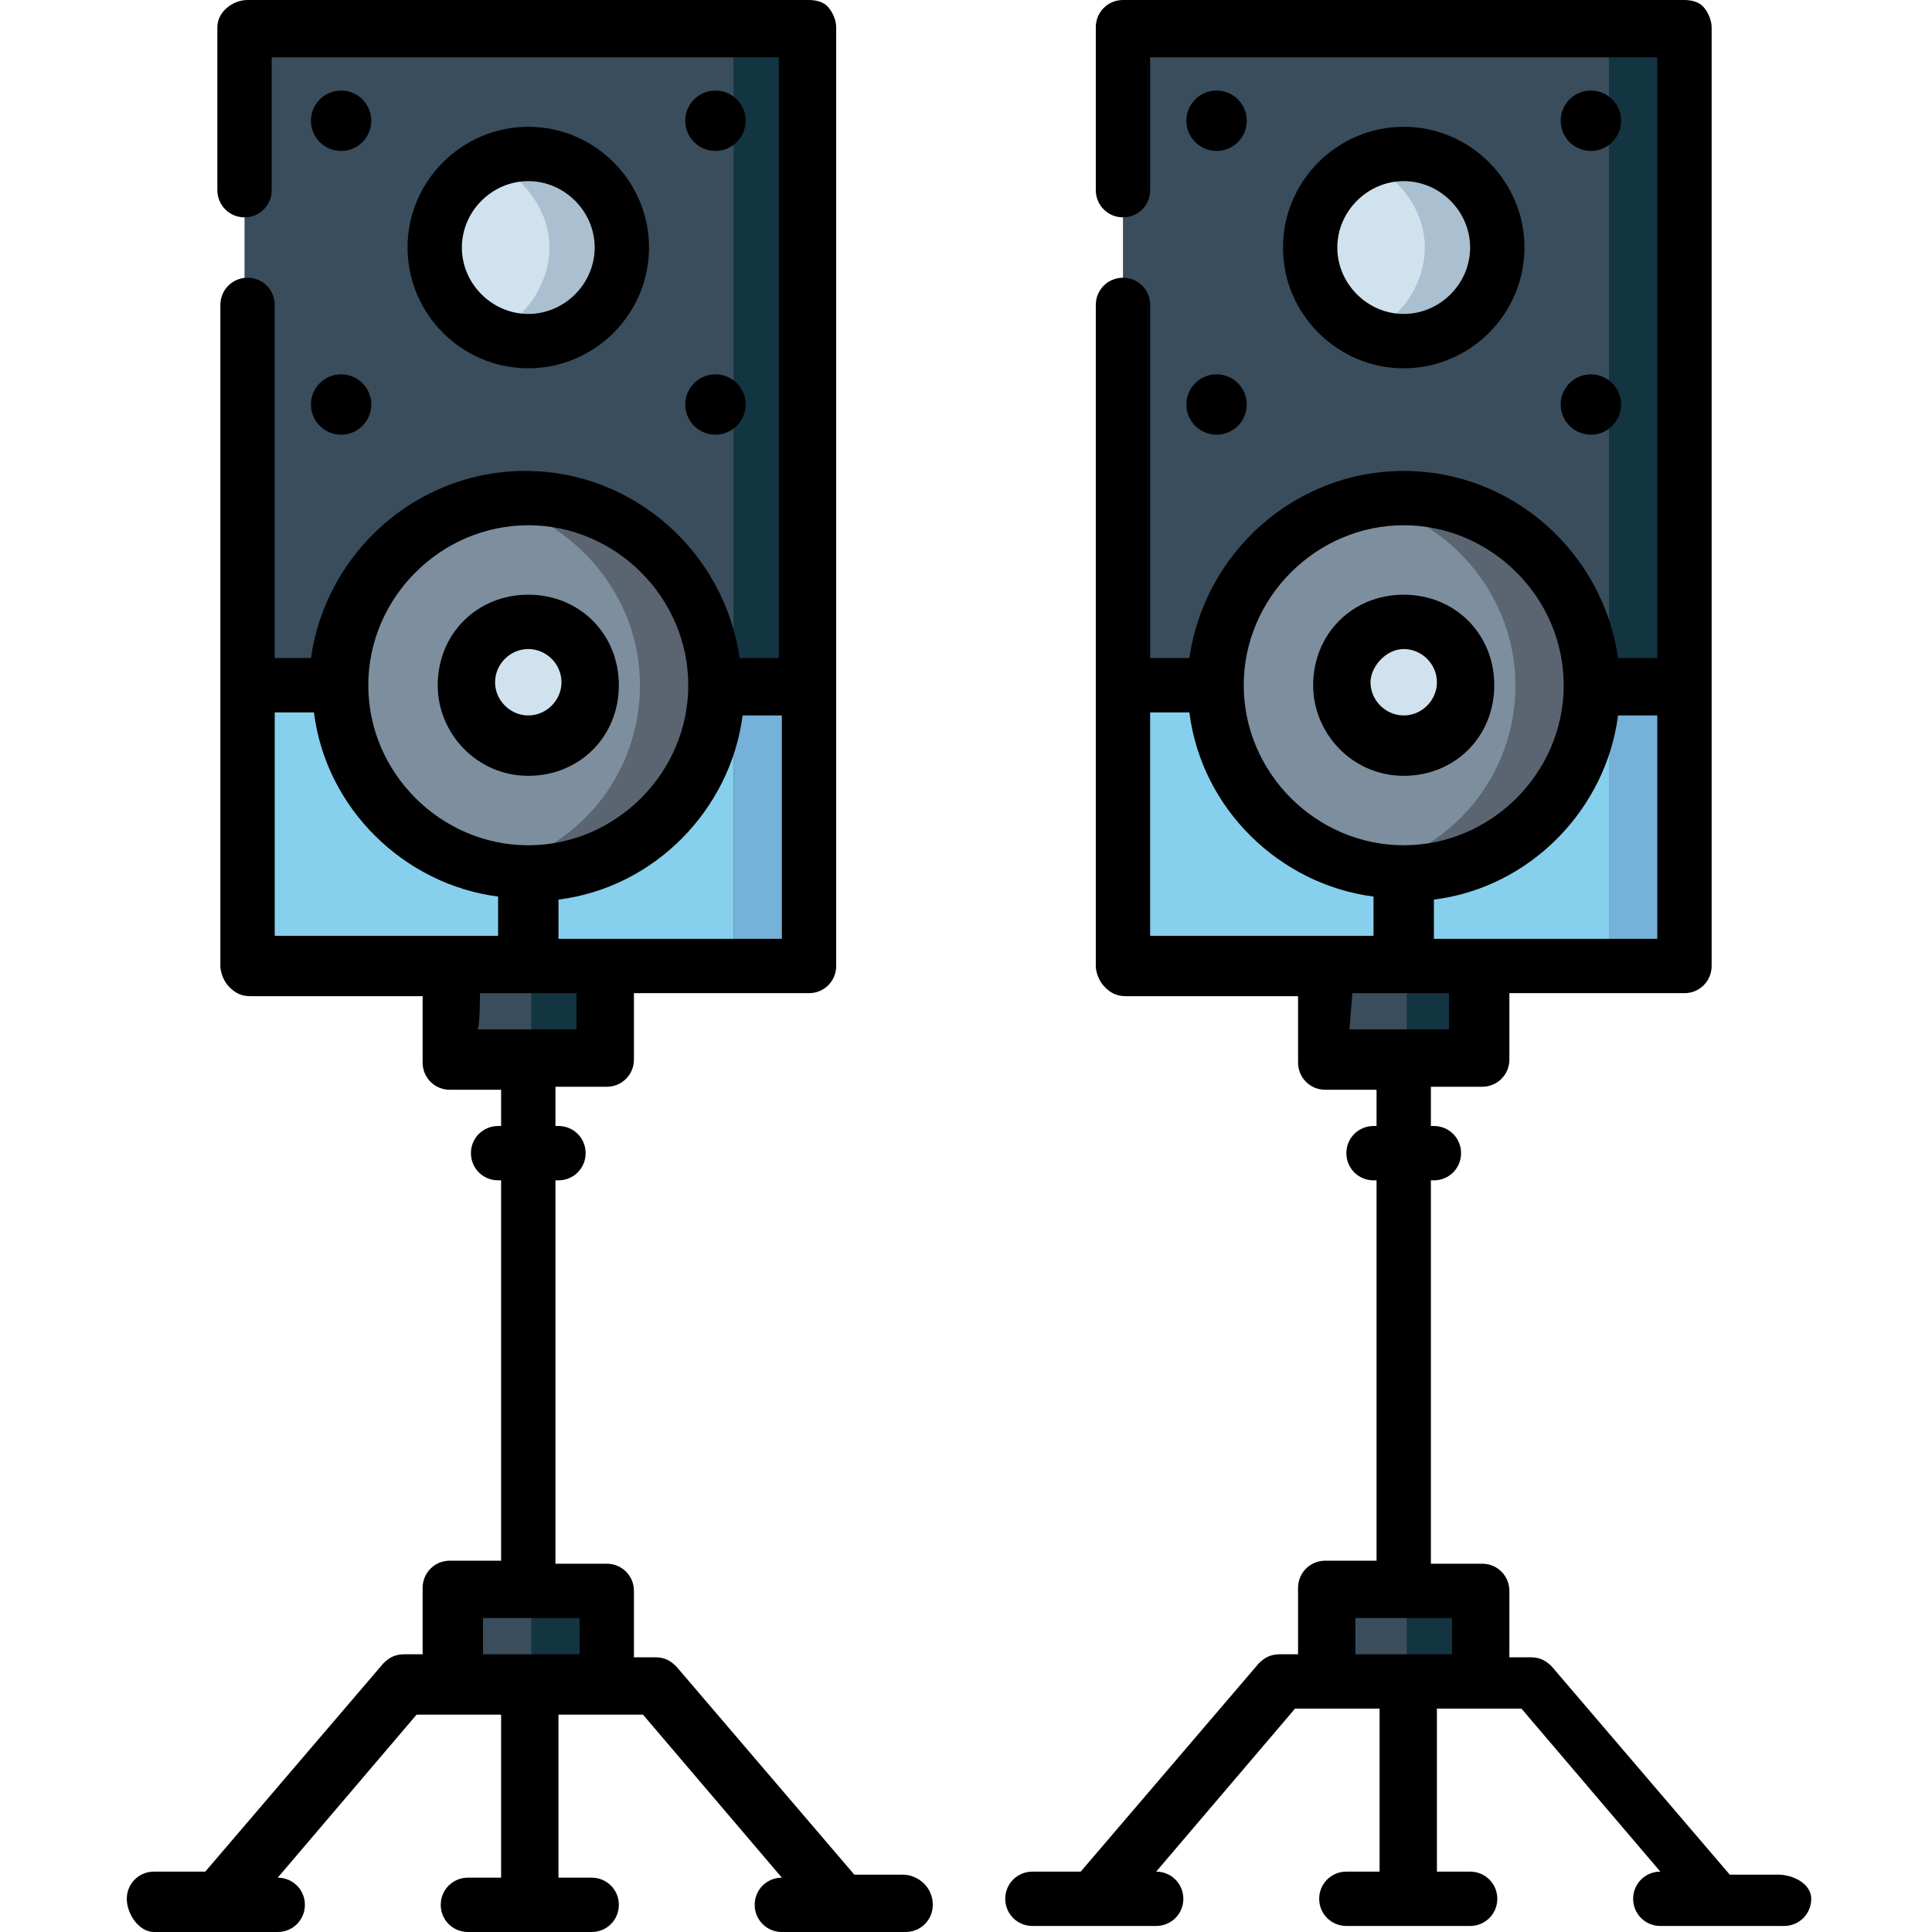 <?xml version="1.0" encoding="utf-8"?>
<!-- Generator: Adobe Illustrator 23.0.0, SVG Export Plug-In . SVG Version: 6.00 Build 0)  -->
<svg version="1.1" id="Capa_1" xmlns="http://www.w3.org/2000/svg" xmlns:xlink="http://www.w3.org/1999/xlink" x="0px" y="0px"
	 viewBox="0 0 64 64" style="enable-background:new 0 0 64 64;" xml:space="preserve">
<style type="text/css">
	.st0{fill:#394D5C;}
	.st1{fill:#133441;}
	.st2{fill:#87D0ED;}
	.st3{fill:#75B1D9;}
	.st4{fill:#7D8F9E;}
	.st5{fill:#5A6571;}
	.st6{fill:#D0E2ED;}
	.st7{fill:#AABFCF;}
</style>
<path class="st0" d="M49.1,31v3.4c0,0.4-0.3,0.8-0.8,0.8h-3.7c-0.4,0-0.8-0.3-0.8-0.8V31H49.1z"/>
<path class="st1" d="M48.3,35.1h-2.5c0.4,0,0.8-0.3,0.8-0.8V31h2.5v3.4C49.1,34.8,48.7,35.1,48.3,35.1z"/>
<path class="st0" d="M43.9,55.8v-2.4c0-0.4,0.3-0.8,0.8-0.8h3.7c0.4,0,0.8,0.3,0.8,0.8v2.4H43.9z"/>
<path class="st1" d="M48.3,52.7h-2.5c0.4,0,0.8,0.3,0.8,0.8v2.4h2.5v-2.4C49.1,53,48.7,52.7,48.3,52.7z"/>
<path class="st0" d="M55.1,32l-17.1,0c-0.4,0-0.8-0.3-0.8-0.8V1.7c0-0.4,0.3-0.8,0.8-0.8l17.1,0c0.4,0,0.8,0.3,0.8,0.8v29.6
	C55.8,31.7,55.5,32,55.1,32z"/>
<path class="st2" d="M55.8,31.3v-8.6H37.2v8.6c0,0.4,0.3,0.8,0.8,0.8l17.1,0C55.5,32,55.8,31.7,55.8,31.3z"/>
<path class="st1" d="M55.1,0.9h-2.5c0.4,0,0.7,0.3,0.7,0.8v29.6c0,0.4-0.3,0.8-0.8,0.8h2.5c0.4,0,0.8-0.3,0.8-0.8V1.7
	C55.8,1.3,55.5,0.9,55.1,0.9z"/>
<path class="st3" d="M53.3,31.3c0,0.4-0.3,0.8-0.8,0.8h2.5c0,0,0.1,0,0.1,0c0.1,0,0.2,0,0.3-0.1c0,0,0,0,0.1,0
	c0.2-0.1,0.3-0.3,0.3-0.5c0,0,0-0.1,0-0.1v-8.6h-2.5V31.3z"/>
<circle class="st4" cx="46.5" cy="22.7" r="6.2"/>
<path class="st5" d="M46.5,16.5c-0.4,0-0.8,0-1.3,0.1c2.8,0.6,5,3.1,5,6.1s-2.1,5.5-5,6.1c0.4,0.1,0.8,0.1,1.3,0.1
	c3.4,0,6.2-2.8,6.2-6.2C52.7,19.3,49.9,16.5,46.5,16.5z"/>
<g>
	<circle class="st6" cx="46.5" cy="22.7" r="2.1"/>
	<circle class="st6" cx="46.5" cy="8.2" r="3.1"/>
</g>
<path class="st7" d="M46.5,5.1c-0.4,0-0.9,0.1-1.2,0.3c1.1,0.5,1.9,1.6,1.9,2.8s-0.8,2.4-1.9,2.8c0.4,0.2,0.8,0.3,1.2,0.3
	c1.7,0,3.1-1.4,3.1-3.1S48.2,5.1,46.5,5.1z"/>
<path class="st0" d="M20.1,31v3.4c0,0.4-0.3,0.8-0.8,0.8h-3.7c-0.4,0-0.8-0.3-0.8-0.8V31H20.1z"/>
<path class="st1" d="M19.3,35.1h-2.5c0.4,0,0.8-0.3,0.8-0.8V31h2.5v3.4C20.1,34.8,19.7,35.1,19.3,35.1z"/>
<path class="st0" d="M14.9,55.8v-2.4c0-0.4,0.3-0.8,0.8-0.8h3.7c0.4,0,0.8,0.3,0.8,0.8v2.4H14.9z"/>
<path class="st1" d="M19.3,52.7h-2.5c0.4,0,0.8,0.3,0.8,0.8v2.4h2.5v-2.4C20.1,53,19.7,52.7,19.3,52.7z"/>
<path class="st0" d="M26.1,32L8.9,32c-0.4,0-0.8-0.3-0.8-0.8V1.7c0-0.4,0.3-0.8,0.8-0.8l17.1,0c0.4,0,0.8,0.3,0.8,0.8v29.6
	C26.8,31.7,26.5,32,26.1,32z"/>
<path class="st2" d="M26.8,31.3v-8.6H8.2v8.6c0,0.4,0.3,0.8,0.8,0.8l17.1,0C26.5,32,26.8,31.7,26.8,31.3z"/>
<path class="st1" d="M26.1,0.9h-2.5c0.4,0,0.7,0.3,0.7,0.8v29.6c0,0.4-0.3,0.8-0.8,0.8h2.5c0.4,0,0.8-0.3,0.8-0.8V1.7
	C26.8,1.3,26.5,0.9,26.1,0.9z"/>
<path class="st3" d="M24.3,31.3c0,0.4-0.3,0.8-0.8,0.8h2.5c0,0,0.1,0,0.1,0c0.1,0,0.2,0,0.3-0.1c0,0,0,0,0.1,0
	c0.2-0.1,0.3-0.3,0.3-0.5c0,0,0-0.1,0-0.1v-8.6h-2.5V31.3z"/>
<circle class="st4" cx="17.5" cy="22.7" r="6.2"/>
<path class="st5" d="M17.5,16.5c-0.4,0-0.8,0-1.3,0.1c2.8,0.6,5,3.1,5,6.1s-2.1,5.5-5,6.1c0.4,0.1,0.8,0.1,1.3,0.1
	c3.4,0,6.2-2.8,6.2-6.2S20.9,16.5,17.5,16.5z"/>
<g>
	<circle class="st6" cx="17.5" cy="22.7" r="2.1"/>
	<circle class="st6" cx="17.5" cy="8.2" r="3.1"/>
</g>
<path class="st7" d="M17.5,5.1c-0.4,0-0.9,0.1-1.2,0.3c1.1,0.5,1.9,1.6,1.9,2.8s-0.8,2.4-1.9,2.8c0.4,0.2,0.8,0.3,1.2,0.3
	c1.7,0,3.1-1.4,3.1-3.1S19.2,5.1,17.5,5.1z"/>
<path d="M29.9,62.1h-1.6l-5.9-6.9c-0.2-0.2-0.4-0.3-0.7-0.3H21v-2.2c0-0.5-0.4-0.9-0.9-0.9h-1.7V39.1h0.1c0.5,0,0.9-0.4,0.9-0.9
	s-0.4-0.9-0.9-0.9h-0.1V36h1.7c0.5,0,0.9-0.4,0.9-0.9v-2.2h5.8c0.5,0,0.9-0.4,0.9-0.9v-9.3c0,0,0,0,0,0s0,0,0,0V0.9
	c0-0.2-0.1-0.5-0.3-0.7C27.3,0.1,27.1,0,26.8,0L8.2,0C7.7,0,7.2,0.4,7.2,0.9v5.4c0,0.5,0.4,0.9,0.9,0.9c0.5,0,0.9-0.4,0.9-0.9V1.9
	l16.8,0v19.9h-1.3c-0.5-3.5-3.5-6.2-7.1-6.2s-6.6,2.7-7.1,6.2H9.1V10.1c0-0.5-0.4-0.9-0.9-0.9s-0.9,0.4-0.9,0.9V32
	c0,0.2,0.1,0.5,0.3,0.7c0.2,0.2,0.4,0.3,0.7,0.3H14v2.2c0,0.5,0.4,0.9,0.9,0.9h1.7v1.2h-0.1c-0.5,0-0.9,0.4-0.9,0.9s0.4,0.9,0.9,0.9
	h0.1v12.6h-1.7c-0.5,0-0.9,0.4-0.9,0.9v2.2h-0.6c-0.3,0-0.5,0.1-0.7,0.3l-5.9,6.9H5.1c-0.5,0-0.9,0.4-0.9,0.9S4.6,64,5.1,64h4.1
	c0.5,0,0.9-0.4,0.9-0.9s-0.4-0.9-0.9-0.9h0l4.6-5.4h2.8v5.4h-1.1c-0.5,0-0.9,0.4-0.9,0.9s0.4,0.9,0.9,0.9h4.1c0.5,0,0.9-0.4,0.9-0.9
	s-0.4-0.9-0.9-0.9h-1.1v-5.4h2.8l4.6,5.4h0c-0.5,0-0.9,0.4-0.9,0.9s0.4,0.9,0.9,0.9h4.1c0.5,0,0.9-0.4,0.9-0.9
	C30.9,62.5,30.4,62.1,29.9,62.1z M25.9,31.1h-7.4v-1.3c3.2-0.4,5.7-3,6.1-6.1h1.3L25.9,31.1L25.9,31.1z M17.5,17.4
	c2.9,0,5.3,2.4,5.3,5.3S20.4,28,17.5,28s-5.3-2.4-5.3-5.3S14.6,17.4,17.5,17.4z M9.1,23.6h1.3c0.4,3.2,3,5.7,6.1,6.1v1.3H9.1
	L9.1,23.6L9.1,23.6z M15.9,32.9h1.6c0,0,0,0,0,0s0,0,0,0h1.6v1.2h-3.3C15.9,34.2,15.9,32.9,15.9,32.9z M15.9,53.6h3.3v1.2h-1.6
	c0,0,0,0,0,0s0,0,0,0h-1.6V53.6z"/>
<path d="M17.5,25.7c1.7,0,3-1.3,3-3s-1.3-3-3-3s-3,1.3-3,3C14.5,24.3,15.8,25.7,17.5,25.7z M17.5,21.5c0.6,0,1.1,0.5,1.1,1.1
	c0,0.6-0.5,1.1-1.1,1.1s-1.1-0.5-1.1-1.1S16.9,21.5,17.5,21.5z"/>
<path d="M21.5,8.2c0-2.2-1.8-4-4-4s-4,1.8-4,4c0,2.2,1.8,4,4,4S21.5,10.4,21.5,8.2z M15.3,8.2c0-1.2,1-2.2,2.2-2.2
	c1.2,0,2.2,1,2.2,2.2c0,1.2-1,2.2-2.2,2.2S15.3,9.4,15.3,8.2z"/>
<circle cx="11.3" cy="4" r="1"/>
<circle cx="23.7" cy="4" r="1"/>
<circle cx="11.3" cy="13.4" r="1"/>
<circle cx="23.7" cy="13.4" r="1"/>
<path d="M58.9,62.1h-1.6l-5.9-6.9c-0.2-0.2-0.4-0.3-0.7-0.3H50v-2.2c0-0.5-0.4-0.9-0.9-0.9h-1.7V39.1h0.1c0.5,0,0.9-0.4,0.9-0.9
	s-0.4-0.9-0.9-0.9h-0.1V36h1.7c0.5,0,0.9-0.4,0.9-0.9v-2.2h5.8c0.5,0,0.9-0.4,0.9-0.9v-9.3c0,0,0,0,0,0s0,0,0,0V0.9
	c0-0.2-0.1-0.5-0.3-0.7C56.3,0.1,56.1,0,55.8,0L37.2,0c-0.5,0-0.9,0.4-0.9,0.9v5.4c0,0.5,0.4,0.9,0.9,0.9c0.5,0,0.9-0.4,0.9-0.9V1.9
	l16.8,0v19.9h-1.3c-0.5-3.5-3.5-6.2-7.1-6.2c-3.6,0-6.6,2.7-7.1,6.2h-1.3V10.1c0-0.5-0.4-0.9-0.9-0.9c-0.5,0-0.9,0.4-0.9,0.9V32
	c0,0.2,0.1,0.5,0.3,0.7c0.2,0.2,0.4,0.3,0.7,0.3H43v2.2c0,0.5,0.4,0.9,0.9,0.9h1.7v1.2h-0.1c-0.5,0-0.9,0.4-0.9,0.9s0.4,0.9,0.9,0.9
	h0.1v12.6h-1.7c-0.5,0-0.9,0.4-0.9,0.9v2.2h-0.6c-0.3,0-0.5,0.1-0.7,0.3l-5.9,6.9h-1.6c-0.5,0-0.9,0.4-0.9,0.9s0.4,0.9,0.9,0.9h4.1
	c0.5,0,0.9-0.4,0.9-0.9s-0.4-0.9-0.9-0.9h0l4.6-5.4h2.8v5.4h-1.1c-0.5,0-0.9,0.4-0.9,0.9s0.4,0.9,0.9,0.9h4.1c0.5,0,0.9-0.4,0.9-0.9
	s-0.4-0.9-0.9-0.9h-1.1v-5.4h2.8l4.6,5.4h0c-0.5,0-0.9,0.4-0.9,0.9s0.4,0.9,0.9,0.9h4.1c0.5,0,0.9-0.4,0.9-0.9S59.4,62.1,58.9,62.1z
	 M54.9,31.1h-7.4v-1.3c3.2-0.4,5.7-3,6.1-6.1h1.3V31.1z M46.5,17.4c2.9,0,5.3,2.4,5.3,5.3S49.4,28,46.5,28s-5.3-2.4-5.3-5.3
	S43.6,17.4,46.5,17.4z M38.1,23.6h1.3c0.4,3.2,3,5.7,6.1,6.1v1.3h-7.4L38.1,23.6L38.1,23.6z M44.8,32.9h1.6c0,0,0,0,0,0s0,0,0,0h1.6
	v1.2h-3.3L44.8,32.9L44.8,32.9z M44.8,53.6h3.3v1.2h-1.6c0,0,0,0,0,0s0,0,0,0h-1.6V53.6z"/>
<path d="M46.5,25.7c1.7,0,3-1.3,3-3s-1.3-3-3-3s-3,1.3-3,3C43.5,24.3,44.8,25.7,46.5,25.7z M46.5,21.5c0.6,0,1.1,0.5,1.1,1.1
	c0,0.6-0.5,1.1-1.1,1.1s-1.1-0.5-1.1-1.1C45.4,22.1,45.9,21.5,46.5,21.5z"/>
<path d="M50.5,8.2c0-2.2-1.8-4-4-4s-4,1.8-4,4c0,2.2,1.8,4,4,4S50.5,10.4,50.5,8.2z M44.3,8.2c0-1.2,1-2.2,2.2-2.2
	c1.2,0,2.2,1,2.2,2.2c0,1.2-1,2.2-2.2,2.2C45.3,10.4,44.3,9.4,44.3,8.2z"/>
<circle cx="40.3" cy="4" r="1"/>
<circle cx="52.7" cy="4" r="1"/>
<circle cx="40.3" cy="13.4" r="1"/>
<circle cx="52.7" cy="13.4" r="1"/>
</svg>
